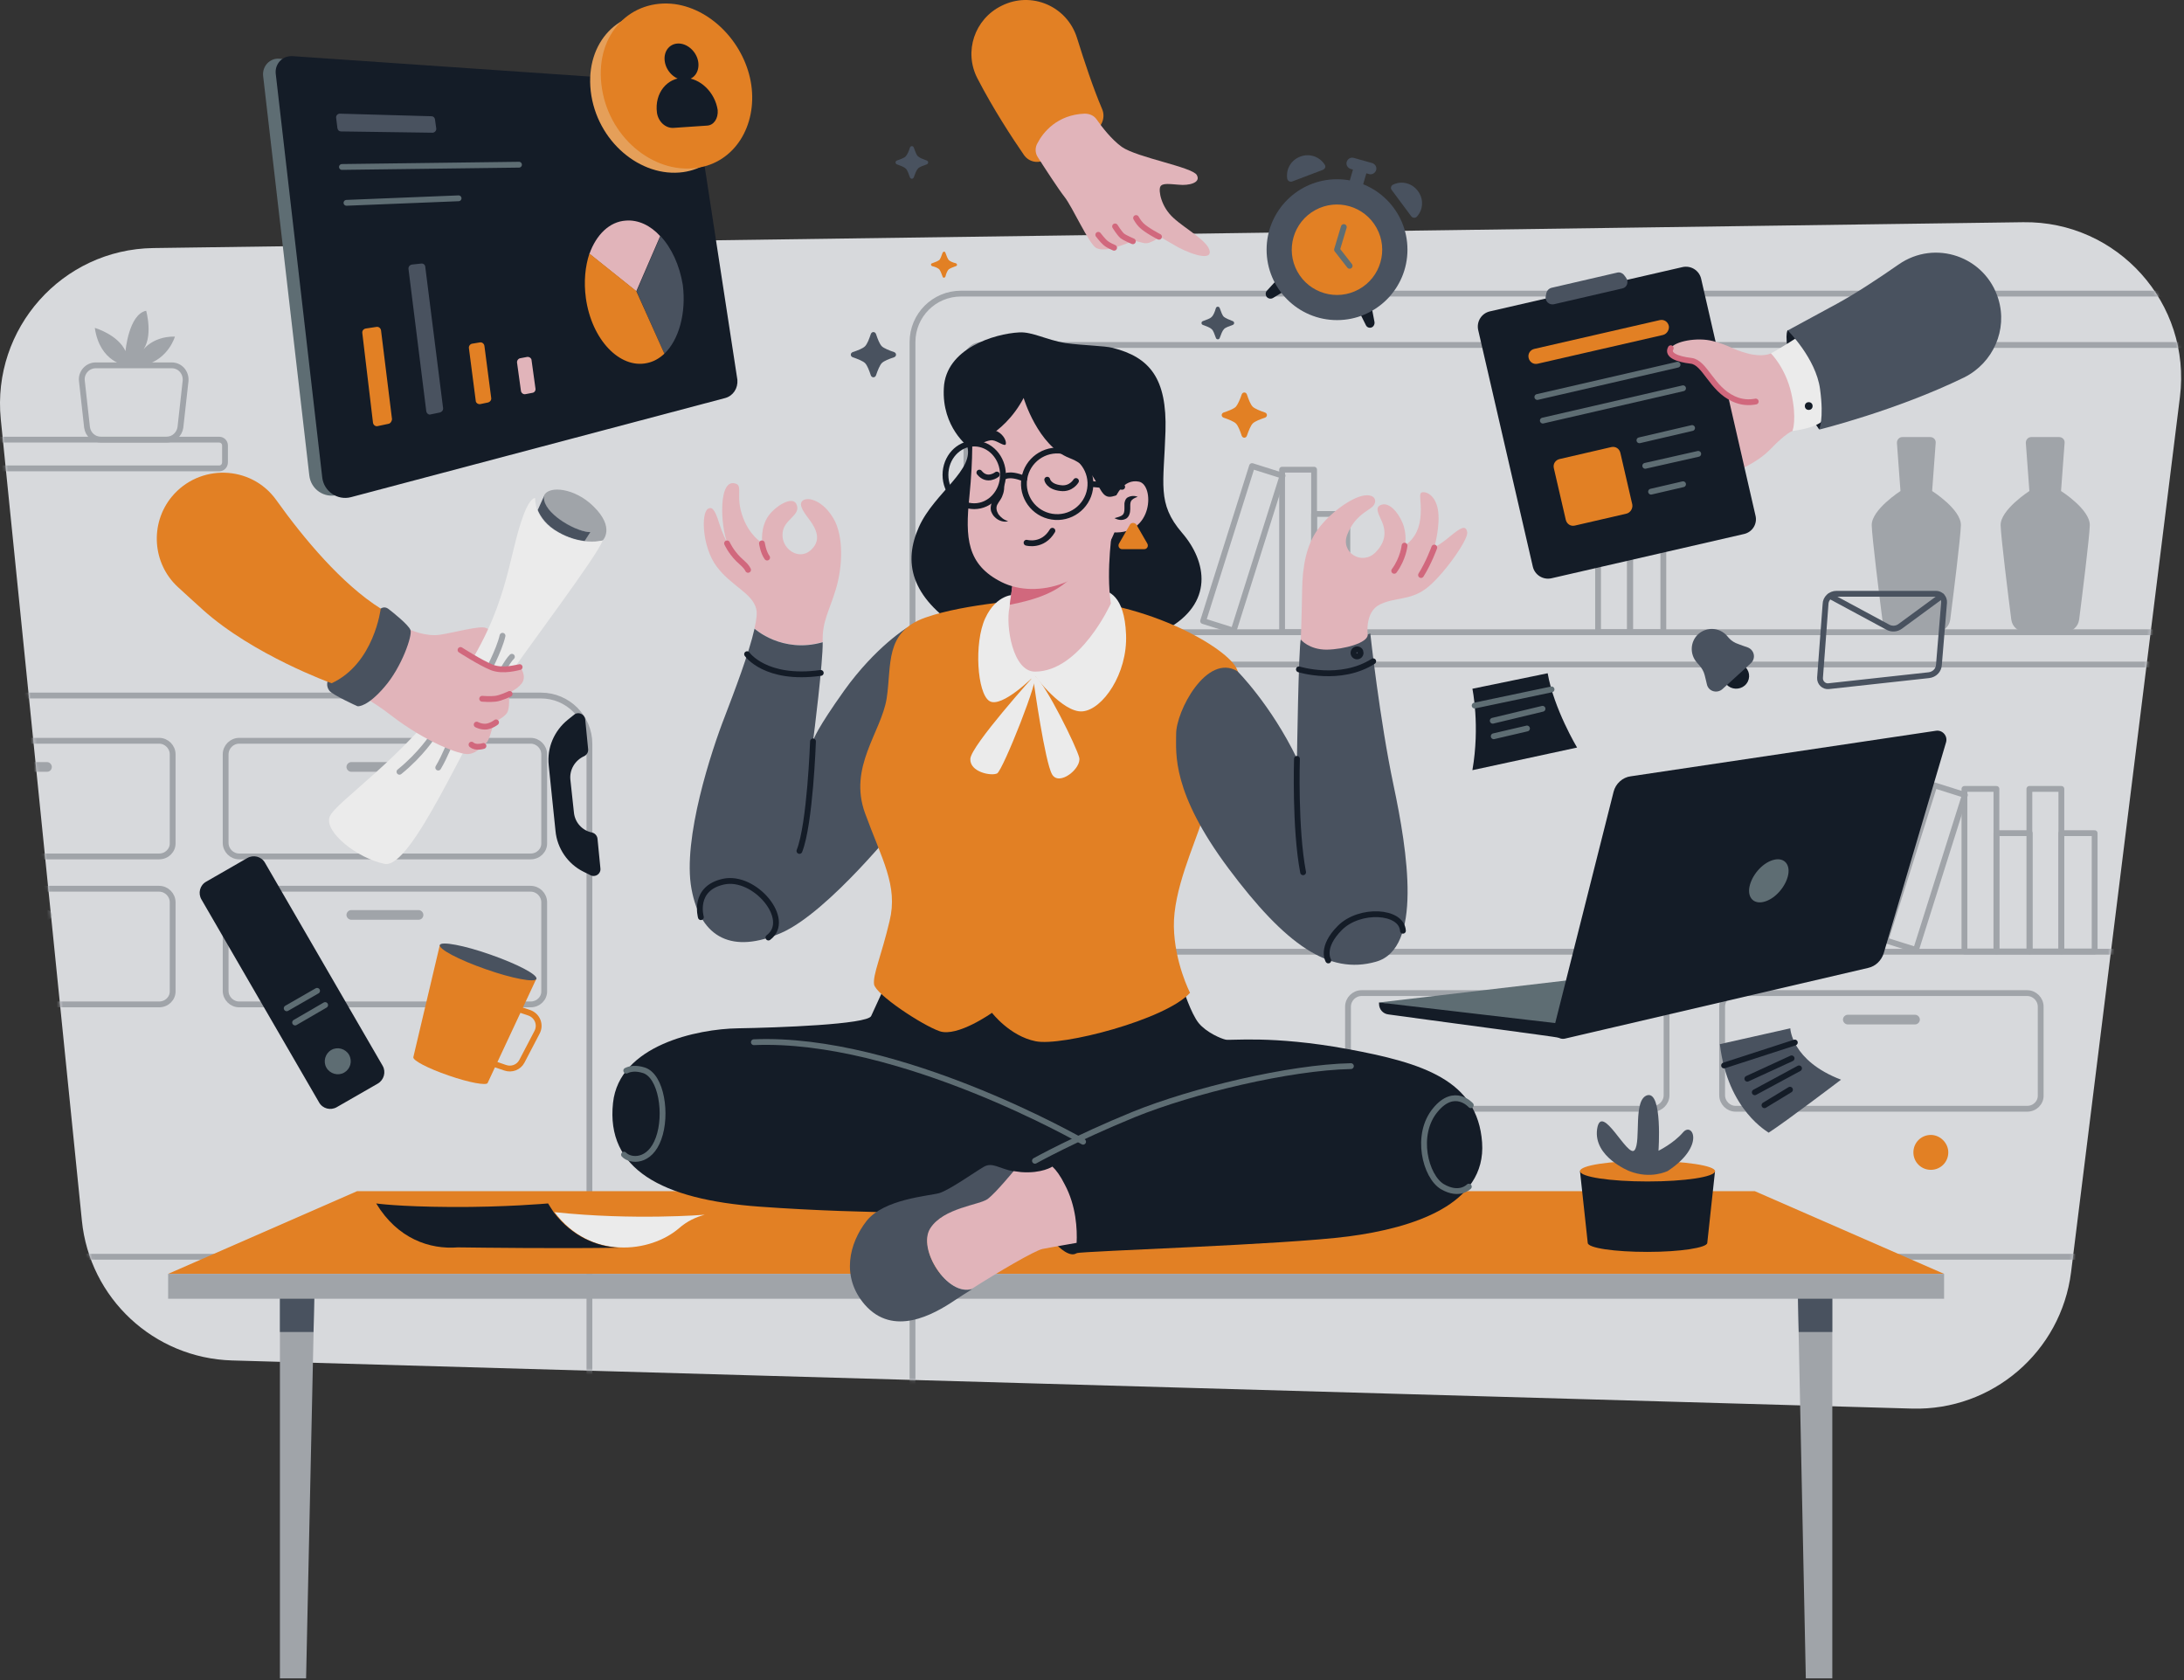 <svg width="676" height="520" viewBox="0 0 676 520" fill="none" xmlns="http://www.w3.org/2000/svg">
<rect x="0" y="0" width="676" height="520" fill="#333333" stroke="none"/>
<g opacity="0.9">
<path d="M591.842 435.976L71.843 421.076C47.642 420.376 27.742 401.876 25.343 377.776L0.242 129.776C-2.558 101.676 19.242 77.176 47.443 76.776L626.242 68.776C655.442 68.376 678.342 93.876 674.742 122.876L641.042 393.776C637.942 418.376 616.642 436.676 591.842 435.976Z" fill="#E9EBEE"/>
<mask id="mask0_301_5514" style="mask-type:alpha" maskUnits="userSpaceOnUse" x="0" y="68" width="676" height="368">
<path d="M591.842 435.976L71.843 421.076C47.642 420.376 27.742 401.876 25.343 377.776L0.242 129.776C-2.558 101.676 19.242 77.176 47.443 76.776L626.242 68.776C655.443 68.376 678.342 93.876 674.742 122.876L641.042 393.776C637.943 418.376 616.642 436.676 591.842 435.976Z" fill="#EAF9F3"/>
</mask>
<g mask="url(#mask0_301_5514)">
<path d="M167.442 480.976H-248.058C-256.358 480.976 -263.058 474.276 -263.058 465.976V230.276C-263.058 221.976 -256.358 215.276 -248.058 215.276H167.442C175.742 215.276 182.442 221.976 182.442 230.276V465.976C182.442 474.276 175.742 480.976 167.442 480.976Z" stroke="#ACB0B6" stroke-width="1.8" stroke-miterlimit="10" stroke-linecap="round" stroke-linejoin="round"/>
<path d="M716.542 465.176H297.442C289.142 465.176 282.442 458.476 282.442 450.176V105.876C282.442 97.576 289.142 90.876 297.442 90.876H716.542C724.842 90.876 731.542 97.576 731.542 105.876V450.176C731.542 458.476 724.842 465.176 716.542 465.176Z" stroke="#ACB0B6" stroke-width="1.8" stroke-miterlimit="10" stroke-linecap="round" stroke-linejoin="round"/>
<path d="M67.842 144.976H-22.058V136.076H67.842C68.842 136.076 69.642 136.876 69.642 137.876V143.076C69.642 144.176 68.842 144.976 67.842 144.976Z" stroke="#ACB0B6" stroke-width="1.8" stroke-miterlimit="10" stroke-linecap="round" stroke-linejoin="round"/>
<path d="M51.542 136.076H31.242C29.042 136.076 27.242 134.476 26.942 132.276L25.342 117.876C25.042 115.376 27.042 113.076 29.642 113.076H53.142C55.742 113.076 57.642 115.276 57.442 117.876L55.842 132.276C55.542 134.376 53.742 136.076 51.542 136.076Z" stroke="#ACB0B6" stroke-width="1.8" stroke-miterlimit="10" stroke-linecap="round" stroke-linejoin="round"/>
<path d="M38.942 113.076C38.942 113.076 30.942 112.276 29.342 101.476C29.342 101.476 36.542 103.576 38.842 108.676C38.842 108.676 39.842 97.276 45.242 96.176C45.242 96.176 47.642 104.676 43.842 108.876C43.842 108.876 46.742 104.076 54.142 104.176C54.142 104.176 52.242 110.976 44.942 112.976" fill="#ACB0B6"/>
<path d="M164.242 265.076H74.042C71.742 265.076 69.842 263.176 69.842 260.876V233.476C69.842 231.176 71.742 229.276 74.042 229.276H164.242C166.542 229.276 168.442 231.176 168.442 233.476V260.876C168.542 263.176 166.642 265.076 164.242 265.076Z" stroke="#ACB0B6" stroke-width="1.8" stroke-miterlimit="10" stroke-linecap="round" stroke-linejoin="round"/>
<path d="M129.542 238.876H108.742C107.942 238.876 107.242 238.176 107.242 237.376C107.242 236.576 107.942 235.876 108.742 235.876H129.542C130.342 235.876 131.042 236.576 131.042 237.376C131.042 238.176 130.342 238.876 129.542 238.876Z" fill="#ACB0B6"/>
<path d="M164.242 310.876H74.042C71.742 310.876 69.842 308.976 69.842 306.676V279.276C69.842 276.976 71.742 275.076 74.042 275.076H164.242C166.542 275.076 168.442 276.976 168.442 279.276V306.676C168.542 308.976 166.642 310.876 164.242 310.876Z" stroke="#ACB0B6" stroke-width="1.8" stroke-miterlimit="10" stroke-linecap="round" stroke-linejoin="round"/>
<path d="M129.542 284.676H108.742C107.942 284.676 107.242 283.976 107.242 283.176C107.242 282.376 107.942 281.676 108.742 281.676H129.542C130.342 281.676 131.042 282.376 131.042 283.176C131.042 284.076 130.342 284.676 129.542 284.676Z" fill="#ACB0B6"/>
<path d="M627.443 343.176H537.242C534.942 343.176 533.042 341.276 533.042 338.976V311.576C533.042 309.276 534.942 307.376 537.242 307.376H627.443C629.743 307.376 631.642 309.276 631.642 311.576V338.976C631.742 341.276 629.843 343.176 627.443 343.176Z" stroke="#ACB0B6" stroke-width="1.8" stroke-miterlimit="10" stroke-linecap="round" stroke-linejoin="round"/>
<path d="M592.742 317.076H571.942C571.142 317.076 570.442 316.376 570.442 315.576C570.442 314.776 571.142 314.076 571.942 314.076H592.742C593.542 314.076 594.242 314.776 594.242 315.576C594.242 316.376 593.542 317.076 592.742 317.076Z" fill="#ACB0B6"/>
<path d="M511.642 343.176H421.442C419.142 343.176 417.242 341.276 417.242 338.976V311.576C417.242 309.276 419.142 307.376 421.442 307.376H511.642C513.942 307.376 515.842 309.276 515.842 311.576V338.976C515.842 341.276 513.942 343.176 511.642 343.176Z" stroke="#ACB0B6" stroke-width="1.8" stroke-miterlimit="10" stroke-linecap="round" stroke-linejoin="round"/>
<path d="M476.942 317.076H456.142C455.342 317.076 454.642 316.376 454.642 315.576C454.642 314.776 455.342 314.076 456.142 314.076H476.942C477.742 314.076 478.442 314.776 478.442 315.576C478.442 316.376 477.742 317.076 476.942 317.076Z" fill="#ACB0B6"/>
<path d="M49.242 265.076H-40.958C-43.258 265.076 -45.158 263.176 -45.158 260.876V233.476C-45.158 231.176 -43.258 229.276 -40.958 229.276H49.242C51.542 229.276 53.442 231.176 53.442 233.476V260.876C53.542 263.176 51.642 265.076 49.242 265.076Z" stroke="#ACB0B6" stroke-width="1.8" stroke-miterlimit="10" stroke-linecap="round" stroke-linejoin="round"/>
<path d="M14.542 238.876H-6.258C-7.058 238.876 -7.758 238.176 -7.758 237.376C-7.758 236.576 -7.058 235.876 -6.258 235.876H14.542C15.342 235.876 16.042 236.576 16.042 237.376C16.042 238.176 15.442 238.876 14.542 238.876Z" fill="#ACB0B6"/>
<path d="M49.242 310.876H-40.958C-43.258 310.876 -45.158 308.976 -45.158 306.676V279.276C-45.158 276.976 -43.258 275.076 -40.958 275.076H49.242C51.542 275.076 53.442 276.976 53.442 279.276V306.676C53.542 308.976 51.642 310.876 49.242 310.876Z" stroke="#ACB0B6" stroke-width="1.8" stroke-miterlimit="10" stroke-linecap="round" stroke-linejoin="round"/>
<path d="M14.542 284.676H-6.258C-7.058 284.676 -7.758 283.976 -7.758 283.176C-7.758 282.376 -7.058 281.676 -6.258 281.676H14.542C15.342 281.676 16.042 282.376 16.042 283.176C16.042 284.076 15.442 284.676 14.542 284.676Z" fill="#ACB0B6"/>
<path d="M758.742 195.676H303.742C301.242 195.676 299.142 193.576 299.142 191.076V111.376C299.142 108.876 301.242 106.776 303.742 106.776H758.742C761.242 106.776 763.342 108.876 763.342 111.376V191.076C763.342 193.576 761.342 195.676 758.742 195.676Z" stroke="#ACB0B6" stroke-width="1.8" stroke-miterlimit="10" stroke-linecap="round" stroke-linejoin="round"/>
<path d="M758.742 294.576H303.742C301.242 294.576 299.142 292.476 299.142 289.976V210.276C299.142 207.776 301.242 205.676 303.742 205.676H758.742C761.242 205.676 763.342 207.776 763.342 210.276V289.976C763.342 292.576 761.342 294.576 758.742 294.576Z" stroke="#ACB0B6" stroke-width="1.8" stroke-miterlimit="10" stroke-linecap="round" stroke-linejoin="round"/>
<path d="M339.742 145.376H329.842V195.676H339.742V145.376Z" stroke="#ACB0B6" stroke-width="1.8" stroke-miterlimit="10" stroke-linecap="round" stroke-linejoin="round"/>
<path d="M349.942 159.076H339.642V195.676H349.942V159.076Z" stroke="#ACB0B6" stroke-width="1.8" stroke-miterlimit="10" stroke-linecap="round" stroke-linejoin="round"/>
<path d="M638.042 244.176H628.142V294.476H638.042V244.176Z" stroke="#ACB0B6" stroke-width="1.8" stroke-miterlimit="10" stroke-linecap="round" stroke-linejoin="round"/>
<path d="M648.342 257.876H638.042V294.476H648.342V257.876Z" stroke="#ACB0B6" stroke-width="1.8" stroke-miterlimit="10" stroke-linecap="round" stroke-linejoin="round"/>
<path d="M617.943 244.176H608.042V294.476H617.943V244.176Z" stroke="#ACB0B6" stroke-width="1.8" stroke-miterlimit="10" stroke-linecap="round" stroke-linejoin="round"/>
<path d="M608.183 246.048L598.742 243.067L583.597 291.033L593.038 294.014L608.183 246.048Z" stroke="#ACB0B6" stroke-width="1.8" stroke-miterlimit="10" stroke-linecap="round" stroke-linejoin="round"/>
<path d="M628.242 257.876H617.942V294.476H628.242V257.876Z" stroke="#ACB0B6" stroke-width="1.8" stroke-miterlimit="10" stroke-linecap="round" stroke-linejoin="round"/>
<path d="M504.542 145.376H494.642V195.676H504.542V145.376Z" stroke="#ACB0B6" stroke-width="1.8" stroke-miterlimit="10" stroke-linecap="round" stroke-linejoin="round"/>
<path d="M514.842 159.076H504.542V195.676H514.842V159.076Z" stroke="#ACB0B6" stroke-width="1.8" stroke-miterlimit="10" stroke-linecap="round" stroke-linejoin="round"/>
<path d="M406.742 145.376H396.842V195.676H406.742V145.376Z" stroke="#ACB0B6" stroke-width="1.8" stroke-miterlimit="10" stroke-linecap="round" stroke-linejoin="round"/>
<path d="M396.979 147.232L387.538 144.251L372.393 192.217L381.833 195.198L396.979 147.232Z" stroke="#ACB0B6" stroke-width="1.8" stroke-miterlimit="10" stroke-linecap="round" stroke-linejoin="round"/>
<path d="M417.042 159.076H406.742V195.676H417.042V159.076Z" stroke="#ACB0B6" stroke-width="1.8" stroke-miterlimit="10" stroke-linecap="round" stroke-linejoin="round"/>
<path d="M637.942 151.976L639.042 137.076C639.142 136.076 638.342 135.276 637.342 135.276H633.042H628.742C627.742 135.276 627.042 136.076 627.042 137.076L628.142 151.976C628.142 151.976 619.142 157.776 619.242 162.576C619.342 166.276 621.542 183.976 622.542 191.776C622.842 193.976 624.642 195.576 626.842 195.576H633.042H639.242C641.442 195.576 643.242 193.976 643.542 191.776C644.542 183.976 646.742 166.276 646.842 162.576C646.942 157.676 637.942 151.976 637.942 151.976Z" fill="#ACB0B6"/>
<path d="M598.042 151.976L599.142 137.076C599.242 136.076 598.442 135.276 597.442 135.276H593.142H588.842C587.842 135.276 587.142 136.076 587.142 137.076L588.242 151.976C588.242 151.976 579.242 157.776 579.342 162.576C579.442 166.276 581.642 183.976 582.642 191.776C582.942 193.976 584.742 195.576 586.942 195.576H593.142H599.342C601.542 195.576 603.342 193.976 603.642 191.776C604.642 183.976 606.842 166.276 606.942 162.576C607.042 157.676 598.042 151.976 598.042 151.976Z" fill="#ACB0B6"/>
<path d="M-1.258 388.976H954.542" stroke="#ACB0B6" stroke-width="1.8" stroke-miterlimit="10" stroke-linecap="round" stroke-linejoin="round"/>
</g>
<path d="M86.643 399.176V519.476H94.743L97.343 399.176H86.643Z" fill="#ACB0B6"/>
<path d="M97.343 399.176H86.643V412.276H97.043L97.343 399.176Z" fill="#4B5564"/>
<path d="M567.143 399.176V519.476H558.943L556.443 399.176H567.143Z" fill="#ACB0B6"/>
<path d="M556.443 399.176H567.143V412.276H556.743L556.443 399.176Z" fill="#4B5564"/>
<path d="M601.742 394.276H52.042L110.542 368.676H543.142L601.742 394.276Z" fill="#F58822"/>
<path d="M601.742 394.276H52.042V401.976H601.742V394.276Z" fill="#ACB0B6"/>
<path d="M116.942 335.376L104.242 342.676C102.342 343.776 99.842 343.176 98.742 341.176L62.342 278.376C61.242 276.476 61.842 273.976 63.842 272.876L76.542 265.576C78.442 264.476 80.942 265.076 82.042 267.076L118.442 329.876C119.542 331.776 118.842 334.276 116.942 335.376Z" fill="#111926"/>
<path d="M108.042 326.476C106.942 324.576 104.442 323.876 102.542 324.976C100.642 326.076 99.942 328.576 101.042 330.476C102.142 332.376 104.642 333.076 106.542 331.976C108.442 330.876 109.142 328.476 108.042 326.476Z" fill="#63737A"/>
<path d="M91.342 316.476L100.642 311.076" stroke="#63737A" stroke-width="1.8" stroke-miterlimit="10" stroke-linecap="round" stroke-linejoin="round"/>
<path d="M88.742 312.076L98.142 306.676" stroke="#63737A" stroke-width="1.8" stroke-miterlimit="10" stroke-linecap="round" stroke-linejoin="round"/>
<path d="M136.142 292.476L127.942 327.176C127.642 328.176 132.442 330.676 138.842 332.876C145.142 335.076 150.642 336.076 150.942 335.176L166.042 302.876L136.142 292.476Z" fill="#F58822"/>
<path d="M158.242 311.576L163.842 313.476C166.342 314.376 167.442 317.176 166.242 319.476L161.542 328.476C160.542 330.376 158.342 331.176 156.342 330.476L150.242 328.376" stroke="#F58822" stroke-width="1.8" stroke-miterlimit="10" stroke-linecap="round" stroke-linejoin="round"/>
<path d="M166.042 302.976C165.642 304.176 158.542 302.876 150.342 299.976C142.042 297.076 135.742 293.776 136.142 292.476C136.542 291.276 143.642 292.576 151.842 295.476C160.142 298.376 166.442 301.676 166.042 302.976Z" fill="#4B5564"/>
<path d="M219.242 122.776L104.542 153.176C100.342 154.276 96.242 151.476 95.742 147.176L81.442 23.476C81.142 20.476 83.542 17.876 86.542 18.176L203.142 26.276C206.442 26.476 209.142 28.976 209.642 32.276L222.642 117.476C223.142 119.776 221.542 122.176 219.242 122.776Z" fill="#63737A"/>
<path d="M224.542 123.176L108.642 153.876C104.442 154.976 100.242 152.076 99.742 147.776L85.342 22.776C85.042 19.776 87.442 17.176 90.542 17.376L208.442 25.476C211.742 25.676 214.542 28.176 215.042 31.476L228.242 117.576C228.442 120.176 226.942 122.476 224.542 123.176Z" fill="#111926"/>
<path d="M133.842 41.076L105.542 40.676C104.942 40.676 104.542 40.276 104.442 39.676L104.042 36.476C103.942 35.776 104.542 35.176 105.142 35.176L133.542 35.976C134.142 35.976 134.542 36.376 134.642 36.976L135.042 39.876C135.042 40.476 134.542 41.076 133.842 41.076Z" fill="#4B5564"/>
<path d="M105.843 51.676L160.643 50.976" stroke="#63737A" stroke-width="1.8" stroke-miterlimit="10" stroke-linecap="round" stroke-linejoin="round"/>
<path d="M107.243 62.776L141.943 61.376" stroke="#63737A" stroke-width="1.8" stroke-miterlimit="10" stroke-linecap="round" stroke-linejoin="round"/>
<path d="M120.242 131.176L116.942 131.876C116.242 132.076 115.542 131.576 115.442 130.776L112.142 103.076C112.042 102.376 112.542 101.776 113.242 101.676L116.542 101.176C117.242 101.076 117.842 101.576 117.942 102.276L121.342 129.776C121.242 130.476 120.842 131.076 120.242 131.176Z" fill="#F58822"/>
<path d="M131.942 127.276L126.442 83.276C126.342 82.576 126.842 81.976 127.542 81.876L130.342 81.576C131.042 81.476 131.642 81.976 131.642 82.676L137.142 126.276C137.242 126.876 136.842 127.476 136.142 127.676L133.242 128.276C132.742 128.476 132.042 127.976 131.942 127.276Z" fill="#4B5564"/>
<path d="M147.242 123.976L145.142 107.776C145.042 107.076 145.542 106.476 146.142 106.376L148.542 105.976C149.242 105.876 149.842 106.376 149.942 107.076L152.042 123.176C152.142 123.776 151.742 124.376 151.042 124.576L148.642 125.076C147.942 125.176 147.242 124.676 147.242 123.976Z" fill="#F58822"/>
<path d="M164.842 121.576L162.742 121.976C162.042 122.176 161.342 121.676 161.242 120.976L160.042 112.276C159.942 111.576 160.442 110.976 161.042 110.876L163.142 110.476C163.842 110.376 164.542 110.876 164.542 111.576L165.742 120.276C165.842 120.876 165.442 121.476 164.842 121.576Z" fill="#F4C2C9"/>
<path d="M205.642 109.476L197.042 90.176L204.442 73.076C207.842 76.676 210.342 82.076 211.342 88.176C212.442 96.876 210.142 105.176 205.642 109.476Z" fill="#4B5564"/>
<path d="M204.342 73.076L196.942 90.176L182.442 78.576C184.542 72.676 188.642 68.576 193.742 68.276C197.542 67.976 201.342 69.776 204.342 73.076Z" fill="#F4C2C9"/>
<path d="M205.642 109.476C204.042 110.976 202.242 111.976 200.242 112.376C191.842 114.176 183.142 105.176 181.342 92.276C180.642 87.176 181.142 82.376 182.442 78.476L196.942 90.076L205.642 109.476Z" fill="#F58822"/>
<path d="M302.542 24.276C307.342 33.576 313.342 42.776 316.942 47.976C318.542 50.276 321.642 50.776 323.842 49.176C328.342 45.976 334.342 42.776 338.542 40.676C341.042 39.376 342.242 36.376 341.142 33.776C338.442 27.476 335.642 19.076 333.342 11.676C330.242 1.876 319.242 -2.824 310.042 1.776C301.642 5.876 298.242 15.976 302.542 24.276Z" fill="#F58822"/>
<path d="M335.742 35.176C337.242 35.176 338.642 35.776 339.442 36.976C341.042 39.276 344.042 43.176 347.242 45.476C351.942 48.776 369.042 51.676 370.442 54.176C371.842 56.676 367.742 57.476 364.942 57.176C362.042 56.976 359.742 56.576 359.142 57.776C358.542 58.976 359.342 63.976 363.242 67.476C367.042 70.976 374.142 74.676 374.442 77.876C374.742 81.076 366.842 77.976 363.342 75.776C359.742 73.676 358.842 73.176 358.842 73.176C358.842 73.176 358.342 74.176 355.542 75.176C353.942 75.676 352.242 74.376 350.742 74.676C349.242 74.976 342.542 78.376 339.342 76.776C337.042 75.576 331.942 63.976 329.442 60.876C327.642 58.576 323.342 51.976 321.242 48.676C320.342 47.376 320.342 45.576 321.142 44.276C322.842 40.976 327.242 35.476 335.742 35.176Z" fill="#F4C2C9"/>
<path d="M358.742 73.276C358.742 73.276 354.842 71.276 353.242 69.676C352.342 68.776 351.642 67.476 351.642 67.476" stroke="#E26E85" stroke-width="1.8" stroke-miterlimit="10" stroke-linecap="round" stroke-linejoin="round"/>
<path d="M350.642 74.676C350.642 74.676 348.242 73.676 347.342 72.976C346.442 72.176 345.142 70.076 345.142 70.076" stroke="#E26E85" stroke-width="1.8" stroke-miterlimit="10" stroke-linecap="round" stroke-linejoin="round"/>
<path d="M344.842 76.676C344.842 76.676 343.042 75.976 342.042 75.076C341.342 74.476 339.942 72.676 339.942 72.676" stroke="#E26E85" stroke-width="1.8" stroke-miterlimit="10" stroke-linecap="round" stroke-linejoin="round"/>
<path d="M269.542 103.376C269.842 102.576 270.842 102.576 271.142 103.376C271.642 104.876 272.242 106.476 272.942 107.176C273.542 107.776 275.242 108.476 276.742 108.976C277.542 109.276 277.542 110.276 276.742 110.576C275.242 111.076 273.642 111.676 272.942 112.376C272.342 112.976 271.642 114.676 271.142 116.176C270.842 116.976 269.842 116.976 269.542 116.176C269.042 114.676 268.442 113.076 267.742 112.376C267.142 111.776 265.442 111.076 263.942 110.576C263.142 110.276 263.142 109.276 263.942 108.976C265.442 108.476 267.042 107.876 267.742 107.176C268.442 106.476 269.042 104.876 269.542 103.376Z" fill="#4B5564"/>
<path d="M281.642 45.676C281.842 45.076 282.642 45.076 282.842 45.676C283.242 46.776 283.642 47.976 284.142 48.376C284.642 48.876 285.742 49.276 286.842 49.676C287.442 49.876 287.442 50.676 286.842 50.876C285.742 51.276 284.542 51.676 284.142 52.176C283.642 52.676 283.242 53.776 282.842 54.876C282.642 55.476 281.842 55.476 281.642 54.876C281.242 53.776 280.842 52.576 280.342 52.176C279.842 51.676 278.742 51.276 277.642 50.876C277.042 50.676 277.042 49.876 277.642 49.676C278.742 49.276 279.942 48.876 280.342 48.376C280.842 47.876 281.342 46.676 281.642 45.676Z" fill="#4B5564"/>
<path d="M376.342 95.376C376.542 94.776 377.342 94.776 377.542 95.376C377.942 96.476 378.342 97.676 378.842 98.076C379.342 98.476 380.442 98.976 381.542 99.376C382.142 99.576 382.142 100.376 381.542 100.576C380.442 100.976 379.242 101.376 378.842 101.876C378.342 102.376 377.942 103.476 377.542 104.576C377.342 105.176 376.542 105.176 376.342 104.576C375.942 103.476 375.542 102.276 375.042 101.876C374.542 101.376 373.442 100.976 372.342 100.576C371.742 100.376 371.742 99.576 372.342 99.376C373.442 98.976 374.642 98.576 375.042 98.076C375.542 97.676 376.042 96.476 376.342 95.376Z" fill="#4B5564"/>
<path d="M291.742 78.276C291.942 77.776 292.542 77.776 292.642 78.276C292.942 79.176 293.342 80.076 293.642 80.476C294.042 80.876 294.942 81.276 295.842 81.476C296.342 81.676 296.342 82.276 295.842 82.376C294.942 82.676 294.042 83.076 293.642 83.376C293.242 83.776 292.842 84.676 292.642 85.576C292.442 86.076 291.842 86.076 291.742 85.576C291.442 84.676 291.042 83.776 290.742 83.376C290.342 82.976 289.442 82.576 288.542 82.376C288.042 82.176 288.042 81.576 288.542 81.476C289.442 81.176 290.342 80.776 290.742 80.476C291.042 80.176 291.442 79.176 291.742 78.276Z" fill="#F58822"/>
<path d="M384.342 122.076C384.642 121.276 385.642 121.276 385.942 122.076C386.442 123.576 387.042 125.176 387.742 125.876C388.342 126.476 390.042 127.176 391.542 127.676C392.342 127.976 392.342 128.976 391.542 129.276C390.042 129.776 388.442 130.376 387.742 131.076C387.142 131.676 386.442 133.376 385.942 134.876C385.642 135.676 384.642 135.676 384.342 134.876C383.842 133.376 383.242 131.776 382.542 131.076C381.942 130.476 380.242 129.776 378.742 129.276C377.942 128.976 377.942 127.976 378.742 127.676C380.242 127.176 381.842 126.576 382.542 125.876C383.142 125.176 383.842 123.576 384.342 122.076Z" fill="#F58822"/>
<path d="M553.342 102.176C553.342 102.176 551.942 103.576 554.542 114.176C557.142 124.776 563.042 132.876 563.042 132.876C563.042 132.876 570.642 126.476 568.342 115.476C566.142 104.476 553.342 102.176 553.342 102.176Z" fill="#111926"/>
<path d="M554.842 133.376C554.842 133.376 552.842 133.976 548.142 138.876C543.442 143.776 536.542 146.276 528.342 149.976C520.142 153.676 516.143 136.476 518.243 127.776C520.243 119.076 529.243 113.076 529.243 113.076L546.743 115.476C546.743 115.476 552.542 108.576 554.842 113.076C557.042 117.576 556.842 127.676 554.842 133.376Z" fill="#F4C2C9"/>
<path d="M539.842 165.276L480.242 178.976C477.642 179.576 475.042 177.976 474.442 175.376L457.542 102.176C456.942 99.576 458.542 96.976 461.142 96.376L520.742 82.676C523.342 82.076 525.942 83.676 526.542 86.276L543.342 159.476C544.042 162.076 542.442 164.676 539.842 165.276Z" fill="#111926"/>
<path d="M514.743 103.676L475.943 112.576C474.643 112.876 473.443 112.076 473.143 110.776C472.843 109.476 473.643 108.276 474.943 107.976L513.743 99.076C515.043 98.776 516.243 99.576 516.543 100.876C516.743 102.076 515.943 103.376 514.743 103.676Z" fill="#F58822"/>
<path d="M475.843 122.876L519.243 112.876" stroke="#63737A" stroke-width="1.8" stroke-miterlimit="10" stroke-linecap="round" stroke-linejoin="round"/>
<path d="M477.542 130.176L520.943 120.176" stroke="#63737A" stroke-width="1.8" stroke-miterlimit="10" stroke-linecap="round" stroke-linejoin="round"/>
<path d="M503.443 158.976L487.443 162.676C486.143 162.976 484.943 162.176 484.643 160.876L480.943 144.876C480.643 143.576 481.443 142.376 482.743 142.076L498.743 138.376C500.043 138.076 501.243 138.876 501.543 140.176L505.243 156.176C505.443 157.376 504.643 158.676 503.443 158.976Z" fill="#F58822"/>
<path d="M507.443 136.276L523.743 132.476" stroke="#63737A" stroke-width="1.8" stroke-miterlimit="10" stroke-linecap="round" stroke-linejoin="round"/>
<path d="M509.243 144.176L525.643 140.476" stroke="#63737A" stroke-width="1.8" stroke-miterlimit="10" stroke-linecap="round" stroke-linejoin="round"/>
<path d="M511.042 152.176L520.943 149.876" stroke="#63737A" stroke-width="1.8" stroke-miterlimit="10" stroke-linecap="round" stroke-linejoin="round"/>
<path d="M502.143 89.276L480.943 94.176C479.443 94.476 478.143 93.176 478.443 91.676L478.643 90.676C478.843 89.876 479.443 89.276 480.243 89.076L500.543 84.376C501.343 84.176 502.143 84.476 502.643 85.076L503.243 85.876C504.243 87.176 503.643 88.976 502.143 89.276Z" fill="#4B5564"/>
<path d="M548.142 109.376C548.142 109.376 545.642 110.676 540.842 109.376C536.042 108.076 535.243 106.876 530.243 105.576C525.243 104.276 518.342 105.676 517.142 107.776C515.942 109.876 519.143 111.176 523.443 111.676C527.743 112.176 529.742 120.376 536.642 123.476C548.142 128.576 558.342 112.976 548.142 109.376Z" fill="#F4C2C9"/>
<path d="M517.142 107.776C515.942 109.876 519.143 111.176 523.443 111.676C527.743 112.176 529.742 120.376 536.642 123.476C539.042 124.576 541.343 124.676 543.443 124.276" stroke="#E26E85" stroke-width="1.8" stroke-miterlimit="10" stroke-linecap="round" stroke-linejoin="round"/>
<path d="M555.743 104.776C555.743 104.776 550.443 108.176 548.143 109.376C548.143 109.376 552.643 113.776 554.443 121.676C556.243 129.576 554.843 133.376 554.843 133.376C554.843 133.376 560.743 132.776 563.643 130.676C563.643 130.676 566.443 126.076 564.143 117.076C561.843 108.076 555.743 104.776 555.743 104.776Z" fill="white"/>
<path d="M618.543 92.576C614.543 79.376 598.943 73.976 587.643 81.876C581.043 86.476 574.143 90.976 568.643 93.976C553.343 102.276 553.343 102.276 553.343 102.276C553.343 102.276 562.043 110.876 563.343 120.376C564.643 129.876 563.043 132.976 563.043 132.976C563.043 132.976 586.943 127.076 608.043 116.776C616.943 112.276 621.443 102.076 618.543 92.576Z" fill="#4B5564"/>
<path d="M561.043 125.676C561.043 124.976 560.543 124.476 559.843 124.476C559.143 124.476 558.643 124.976 558.643 125.676C558.643 126.376 559.143 126.876 559.843 126.876C560.543 126.876 561.043 126.376 561.043 125.676Z" fill="#111926"/>
<path d="M426.842 310.276L497.542 301.976L496.342 314.776L482.442 316.776L481.042 319.376L426.842 310.276Z" fill="#63737A"/>
<path d="M481.042 317.976L499.442 245.076C500.042 242.576 502.242 240.576 504.742 240.276L599.242 226.176C601.242 225.876 602.942 227.776 602.342 229.776L583.042 295.076C582.342 297.276 580.542 299.076 578.242 299.576L484.342 321.476C482.342 321.876 480.542 320.076 481.042 317.976Z" fill="#111926"/>
<path d="M553.342 271.376C552.342 274.976 549.042 278.476 545.742 279.176C542.542 279.876 540.642 277.476 541.642 273.876C542.642 270.276 545.942 266.776 549.242 266.076C552.442 265.376 554.342 267.776 553.342 271.376Z" fill="#63737A"/>
<path d="M482.442 321.176C482.142 320.976 441.142 315.576 429.742 313.976C428.042 313.776 426.842 312.376 426.842 310.676V310.276L482.442 316.776V321.176Z" fill="#111926"/>
<path d="M568.442 183.776H599.242C600.642 183.776 601.842 184.976 601.742 186.476L600.142 205.776C600.042 207.476 598.742 208.776 597.042 208.976L566.042 212.376C564.542 212.576 563.242 211.276 563.342 209.776L565.042 187.076C565.042 185.176 566.642 183.776 568.442 183.776Z" stroke="#4B5564" stroke-width="1.8" stroke-miterlimit="10" stroke-linecap="round" stroke-linejoin="round"/>
<path d="M566.442 184.476L584.442 194.176C585.642 194.776 587.042 194.676 588.142 193.876L600.942 184.476" stroke="#4B5564" stroke-width="1.8" stroke-miterlimit="10" stroke-linecap="round" stroke-linejoin="round"/>
<path d="M395.342 86.476L392.142 89.976C391.642 90.476 391.642 91.376 392.142 91.976C392.642 92.476 393.342 92.576 393.942 92.276L397.742 89.976L395.342 86.476Z" fill="#111926"/>
<path d="M424.542 94.976L425.442 99.676C425.542 100.376 425.142 101.176 424.442 101.376C423.742 101.576 423.042 101.276 422.742 100.576L420.742 96.576L424.542 94.976Z" fill="#111926"/>
<path d="M413.842 99.076C425.882 99.076 435.642 89.316 435.642 77.276C435.642 65.236 425.882 55.476 413.842 55.476C401.803 55.476 392.042 65.236 392.042 77.276C392.042 89.316 401.803 99.076 413.842 99.076Z" fill="#4B5564"/>
<path d="M420.571 89.566C427.347 85.842 429.82 77.33 426.096 70.554C422.371 63.779 413.859 61.305 407.084 65.03C400.308 68.754 397.835 77.266 401.559 84.042C405.284 90.817 413.796 93.291 420.571 89.566Z" fill="#F58822"/>
<path d="M417.742 82.276L413.842 77.276L415.942 70.276" stroke="#63737A" stroke-width="1.8" stroke-miterlimit="10" stroke-linecap="round" stroke-linejoin="round"/>
<path d="M399.942 56.176C399.342 56.376 398.642 56.076 398.442 55.376C397.942 52.476 399.542 49.576 402.442 48.476C405.342 47.376 408.442 48.476 410.042 50.976C410.442 51.576 410.142 52.276 409.442 52.576L399.942 56.176Z" fill="#4B5564"/>
<path d="M436.842 66.976C437.242 67.476 438.042 67.576 438.542 67.076C440.542 64.876 440.742 61.576 438.842 59.076C436.942 56.576 433.742 55.876 431.142 57.176C430.542 57.476 430.342 58.276 430.742 58.776L436.842 66.976Z" fill="#4B5564"/>
<path d="M423.742 53.876L418.042 52.276C417.142 51.976 416.542 51.076 416.842 50.076C417.142 49.176 418.042 48.576 419.042 48.876L424.742 50.476C425.642 50.776 426.242 51.676 425.942 52.676C425.642 53.576 424.642 54.176 423.742 53.876Z" fill="#4B5564"/>
<path d="M419.087 51.411L417.524 56.789L421.654 57.989L423.216 52.611L419.087 51.411Z" fill="#4B5564"/>
<path d="M181.142 222.676L182.042 231.876C182.142 232.776 181.642 233.676 180.742 234.076C177.942 235.376 176.242 238.276 176.542 241.276L177.642 251.476C177.942 254.576 180.242 257.076 183.242 257.676C184.142 257.876 184.842 258.676 184.942 259.576L185.842 268.776C186.042 270.476 184.242 271.676 182.742 270.876L180.542 269.776C175.742 267.376 172.442 262.576 171.942 257.176L169.842 236.876C169.242 231.476 171.542 226.176 175.742 222.776L177.742 221.176C178.942 220.176 180.942 220.976 181.142 222.676Z" fill="#111926"/>
<path d="M227.842 28.376C229.642 40.576 222.842 51.676 211.442 53.276C198.342 55.076 184.642 43.776 182.842 28.176C181.142 12.876 191.842 2.376 204.942 4.176C216.442 5.776 226.142 16.376 227.842 28.376Z" fill="#F8AB5D"/>
<path d="M232.543 26.276C234.343 38.876 227.443 50.376 215.643 51.976C202.043 53.876 187.943 42.176 186.143 26.076C184.343 10.276 195.443 -0.524 208.943 1.276C220.743 2.976 230.743 13.976 232.543 26.276Z" fill="#F58822"/>
<path d="M216.142 19.276C216.542 22.376 214.642 24.776 211.842 24.776C208.942 24.776 206.142 22.076 205.742 18.876C205.342 15.676 207.442 13.276 210.342 13.476C213.142 13.676 215.742 16.276 216.142 19.276Z" fill="#111926"/>
<path d="M218.842 38.876L208.542 39.576C206.042 39.776 203.742 37.676 203.342 34.876C202.542 28.776 206.542 23.976 211.842 24.076C216.842 24.176 221.342 28.676 222.142 34.076C222.342 36.676 220.942 38.776 218.842 38.876Z" fill="#111926"/>
<path d="M540.342 206.576C538.842 204.976 536.342 204.876 534.742 206.276C533.142 207.776 533.042 210.276 534.442 211.876C535.842 213.476 538.442 213.576 540.042 212.176C541.742 210.676 541.842 208.176 540.342 206.576Z" fill="#111926"/>
<path d="M535.142 197.476L534.442 196.676C532.142 194.176 528.242 193.976 525.642 196.276C523.142 198.576 522.942 202.476 525.242 205.076L525.942 205.876C526.742 206.776 527.342 207.776 527.642 208.976C527.842 209.876 528.142 210.876 528.342 211.876C528.842 213.976 531.442 214.776 533.142 213.276L537.542 209.276L541.942 205.276C543.542 203.776 543.042 201.176 540.942 200.376C539.942 200.076 539.042 199.676 538.142 199.376C536.942 198.976 535.942 198.376 535.142 197.476Z" fill="#4B5564"/>
<path d="M455.742 213.176C455.742 213.176 458.142 224.576 455.742 238.376L488.142 231.376C488.142 231.376 480.942 219.376 479.042 208.376L455.742 213.176Z" fill="#111926"/>
<path d="M456.442 218.376L480.242 213.376" stroke="#63737A" stroke-width="1.8" stroke-miterlimit="10" stroke-linecap="round" stroke-linejoin="round"/>
<path d="M462.042 223.076L477.443 219.376" stroke="#63737A" stroke-width="1.8" stroke-miterlimit="10" stroke-linecap="round" stroke-linejoin="round"/>
<path d="M462.342 227.876L472.642 225.476" stroke="#63737A" stroke-width="1.8" stroke-miterlimit="10" stroke-linecap="round" stroke-linejoin="round"/>
<path d="M532.342 323.176L554.142 318.276C554.142 318.276 554.442 328.276 569.842 334.176C569.842 334.176 552.742 347.176 547.442 350.576C547.542 350.476 534.742 343.876 532.342 323.176Z" fill="#4B5564"/>
<path d="M533.642 329.776L555.542 322.676" stroke="#111926" stroke-width="1.8" stroke-miterlimit="10" stroke-linecap="round" stroke-linejoin="round"/>
<path d="M540.842 333.876L554.542 327.576" stroke="#111926" stroke-width="1.8" stroke-miterlimit="10" stroke-linecap="round" stroke-linejoin="round"/>
<path d="M543.142 338.076L556.842 330.676" stroke="#111926" stroke-width="1.8" stroke-miterlimit="10" stroke-linecap="round" stroke-linejoin="round"/>
<path d="M546.142 342.076L554.042 337.276" stroke="#111926" stroke-width="1.8" stroke-miterlimit="10" stroke-linecap="round" stroke-linejoin="round"/>
<path d="M186.542 167.276C186.542 167.276 184.342 167.876 180.842 167.476L182.642 164.676C178.742 164.776 169.342 159.676 168.342 154.976C168.242 154.376 168.242 153.776 168.442 153.376V153.276C169.942 150.276 177.842 150.976 183.642 156.676C190.542 163.376 186.542 167.276 186.542 167.276Z" fill="#ACB0B6"/>
<path d="M182.742 164.676L180.942 167.476C178.742 167.176 175.942 166.476 172.942 164.776C169.142 162.676 167.342 159.976 166.442 157.876C167.542 155.376 168.342 153.676 168.542 153.276C168.342 153.776 168.342 154.276 168.442 154.876C169.442 159.676 178.842 164.776 182.742 164.676Z" fill="#4B5564"/>
<path d="M127.142 194.976C127.142 194.976 131.742 197.076 136.042 196.476C140.342 195.876 148.742 193.476 150.442 194.376C152.142 195.276 155.042 195.376 154.142 198.276C153.342 201.176 151.542 204.576 147.742 204.776C143.942 205.076 140.142 207.976 133.842 206.176C127.542 204.376 123.842 203.476 123.642 200.976C123.542 198.376 127.142 194.976 127.142 194.976Z" fill="#F4C2C9"/>
<path d="M186.542 167.276C184.942 171.976 164.042 199.476 154.142 213.876C144.242 228.276 127.442 269.076 119.042 267.376C110.642 265.676 100.242 257.476 102.042 252.776C103.942 248.076 125.142 234.676 141.342 211.576C157.542 188.476 157.142 172.476 162.042 159.376C164.142 153.776 165.642 154.176 165.642 154.176C165.642 154.176 165.542 155.776 166.342 157.976C167.142 160.076 168.942 162.776 172.842 164.876C175.842 166.576 178.642 167.276 180.842 167.576C184.342 167.976 186.542 167.276 186.542 167.276Z" fill="white"/>
<path d="M150.542 208.676C150.542 208.676 154.542 201.276 155.542 196.776" stroke="#ACB0B6" stroke-width="1.8" stroke-miterlimit="10" stroke-linecap="round" stroke-linejoin="round"/>
<path d="M154.342 209.676C154.342 209.676 157.042 204.576 158.442 203.276" stroke="#ACB0B6" stroke-width="1.8" stroke-miterlimit="10" stroke-linecap="round" stroke-linejoin="round"/>
<path d="M139.642 229.076C139.642 229.076 137.742 234.076 135.642 237.576" stroke="#ACB0B6" stroke-width="1.8" stroke-miterlimit="10" stroke-linecap="round" stroke-linejoin="round"/>
<path d="M134.042 227.676C134.042 227.676 130.342 233.476 123.642 238.876" stroke="#ACB0B6" stroke-width="1.8" stroke-miterlimit="10" stroke-linecap="round" stroke-linejoin="round"/>
<path d="M142.542 201.176C142.542 201.176 148.742 205.176 152.242 206.576C155.842 207.976 160.442 206.476 160.842 206.476C161.242 206.476 163.142 209.476 161.442 211.576C159.742 213.676 157.842 213.976 157.642 214.676C157.442 215.376 157.942 219.376 156.842 220.776C155.842 222.176 153.642 222.976 152.942 223.876C152.342 224.776 151.542 229.276 150.442 229.976C149.342 230.676 147.942 232.976 145.142 233.376C142.342 233.776 131.342 229.376 121.142 221.476C114.642 216.476 110.442 214.676 110.442 214.676C110.442 214.676 114.942 194.976 123.142 196.776C131.442 198.576 142.542 201.176 142.542 201.176Z" fill="#F4C2C9"/>
<path d="M142.542 201.176C142.542 201.176 148.742 205.176 152.242 206.576C155.842 207.976 160.442 206.476 160.842 206.476" stroke="#E26E85" stroke-width="1.8" stroke-miterlimit="10" stroke-linecap="round" stroke-linejoin="round"/>
<path d="M117.842 188.376C117.842 188.376 118.942 187.476 120.242 188.476C121.542 189.476 126.442 193.376 127.042 194.976C127.742 196.576 124.342 206.476 119.042 212.576C113.842 218.676 110.942 218.676 110.642 218.576C110.342 218.476 102.942 215.076 101.942 213.776C100.942 212.476 101.342 211.076 101.342 211.076C101.342 211.076 115.442 188.276 117.842 188.376Z" fill="#4B5564"/>
<path d="M53.142 153.776C46.342 162.076 47.142 174.376 55.042 181.676C57.342 183.776 59.942 186.176 62.842 188.776C78.442 202.776 102.642 211.476 102.642 211.476C115.842 205.376 117.842 188.376 117.842 188.376C105.942 180.876 94.142 166.876 85.442 154.676C77.642 143.876 61.642 143.476 53.142 153.776Z" fill="#F58822"/>
<path d="M157.742 214.776C157.742 214.776 155.042 216.076 153.342 216.276C151.642 216.476 149.242 216.276 149.242 216.276" stroke="#E26E85" stroke-width="1.8" stroke-miterlimit="10" stroke-linecap="round" stroke-linejoin="round"/>
<path d="M153.542 223.576C153.542 223.576 152.342 224.576 150.642 224.876C148.942 225.076 147.542 224.276 147.542 224.276" stroke="#E26E85" stroke-width="1.8" stroke-miterlimit="10" stroke-linecap="round" stroke-linejoin="round"/>
<path d="M149.642 230.876C149.642 230.876 147.242 231.676 145.942 230.476" stroke="#E26E85" stroke-width="1.8" stroke-miterlimit="10" stroke-linecap="round" stroke-linejoin="round"/>
<path d="M418.142 329.976C399.042 330.376 369.042 337.576 350.842 344.976C332.742 352.376 320.342 359.276 320.342 359.276C320.342 359.276 324.642 356.876 329.742 366.676C334.842 376.476 333.042 387.876 333.042 387.876C335.642 387.176 397.642 385.276 417.442 382.676C437.242 380.076 460.142 372.876 458.742 353.576C457.342 334.276 440.342 328.976 417.042 324.676C393.642 320.376 380.742 322.176 379.342 321.776C377.942 321.476 373.442 319.576 371.042 316.676C368.642 313.776 366.142 305.876 366.142 305.876C366.142 305.876 305.742 302.076 299.642 312.276C293.642 322.476 320.942 351.676 320.942 351.676L418.142 329.976Z" fill="#111926"/>
<path d="M274.142 304.676C274.142 304.676 270.842 311.876 269.642 314.476C268.442 317.076 240.742 318.076 228.342 318.276C215.942 318.476 191.642 323.476 189.742 341.376C187.542 361.776 204.642 371.276 235.142 373.476C269.442 375.976 301.242 375.176 307.942 375.876C314.642 376.576 333.142 368.276 335.242 360.576C337.342 352.876 366.442 346.976 366.442 346.976C366.442 346.976 372.842 314.976 362.342 308.576C351.842 302.076 274.142 304.676 274.142 304.676Z" fill="#111926"/>
<path d="M335.242 353.376C335.242 353.376 278.442 320.676 233.342 322.576" stroke="#63737A" stroke-width="1.8" stroke-miterlimit="10" stroke-linecap="round" stroke-linejoin="round"/>
<path d="M320.342 359.376C320.342 359.376 317.542 360.576 319.142 370.176C320.742 379.776 329.542 389.976 333.042 387.976C336.542 385.976 334.742 368.576 330.742 362.776C326.842 357.076 320.342 359.376 320.342 359.376Z" fill="#111926"/>
<path d="M313.842 362.576C313.842 362.576 308.342 369.276 305.842 371.176C303.342 373.076 292.142 373.876 288.042 380.276C283.942 386.676 293.342 401.376 300.942 398.976C298.842 400.276 297.042 401.476 295.642 402.376C288.842 406.976 276.442 413.876 267.642 403.776C260.242 395.176 262.842 384.776 268.242 377.876C273.642 371.076 287.542 370.176 290.742 369.276C293.942 368.276 301.242 363.076 304.442 361.176C307.142 359.576 309.142 361.676 313.842 362.576Z" fill="#4B5564"/>
<path d="M333.242 384.676C332.842 384.776 325.642 385.976 322.642 386.576C320.242 387.076 308.842 393.776 300.842 398.876C293.242 401.276 283.842 386.576 287.942 380.176C292.042 373.776 303.242 372.976 305.742 371.076C308.242 369.176 313.742 362.476 313.742 362.476C314.442 362.576 315.242 362.676 316.042 362.776C322.442 363.276 325.742 361.076 325.742 361.076C326.942 362.176 328.242 363.976 329.542 366.576C333.142 373.276 333.442 380.576 333.242 384.676Z" fill="#F4C2C9"/>
<path d="M418.142 329.976C399.042 330.376 369.042 337.576 350.842 344.976C332.742 352.376 320.342 359.276 320.342 359.276" stroke="#63737A" stroke-width="1.8" stroke-miterlimit="10" stroke-linecap="round" stroke-linejoin="round"/>
<path d="M193.842 331.376C195.042 330.776 196.842 330.476 199.342 331.276C204.742 333.076 206.542 344.976 203.842 352.376C201.142 359.876 195.142 359.476 193.142 357.376" stroke="#63737A" stroke-width="1.8" stroke-miterlimit="10" stroke-linecap="round" stroke-linejoin="round"/>
<path d="M455.242 342.076C455.242 342.076 450.242 336.376 444.342 343.476C437.842 351.176 441.242 364.176 446.442 367.276C451.742 370.376 454.642 367.276 454.642 367.276" stroke="#63737A" stroke-width="1.8" stroke-miterlimit="10" stroke-linecap="round" stroke-linejoin="round"/>
<path d="M236.942 200.976C236.942 201.576 236.442 202.076 235.842 202.076C235.242 202.076 234.742 201.576 234.742 200.976C234.742 200.376 235.242 199.876 235.842 199.876C236.442 199.876 236.942 200.376 236.942 200.976Z" stroke="#111926" stroke-width="1.8" stroke-miterlimit="10" stroke-linecap="round" stroke-linejoin="round"/>
<path d="M258.743 182.276C256.643 189.276 254.443 192.276 254.643 198.676C241.943 202.376 233.543 194.476 233.543 194.476C234.143 191.776 234.443 189.676 234.043 188.376C232.843 183.576 226.343 181.376 221.843 175.376C217.343 169.376 216.943 158.776 219.143 157.476C220.143 156.876 221.143 157.076 222.643 162.076C223.543 164.976 224.843 167.576 225.143 167.976C223.043 163.176 222.143 147.376 227.943 149.776C229.843 150.576 227.643 153.976 229.943 160.076C232.043 165.876 235.943 168.076 235.943 168.076C235.943 168.076 235.243 163.376 237.843 159.676C240.043 156.576 245.643 153.076 246.643 156.376C247.743 159.576 242.643 160.776 242.243 164.876C241.643 169.776 247.143 173.576 250.843 170.376C254.543 167.176 252.443 163.576 250.843 161.276C249.243 159.076 246.743 156.176 248.543 154.876C250.343 153.676 254.843 155.076 258.043 160.576C261.143 165.976 260.843 175.276 258.743 182.276Z" fill="#F4C2C9"/>
<path d="M279.043 253.976C279.043 253.976 256.543 282.376 241.743 288.776C226.943 295.176 216.943 290.676 214.043 275.176C211.143 259.676 220.343 231.976 224.343 221.776C227.243 214.176 231.843 202.176 233.543 194.576C233.543 194.576 242.043 202.376 254.643 198.776C254.743 204.876 251.943 227.376 251.643 229.476C251.743 228.776 252.943 225.476 261.343 213.676C271.043 200.176 280.743 194.276 280.743 194.276C280.743 194.276 288.943 198.176 291.343 216.476C293.643 234.876 279.043 253.976 279.043 253.976Z" fill="#4B5564"/>
<path d="M251.642 229.476C251.642 229.476 250.742 255.076 247.442 263.376" stroke="#111926" stroke-width="1.8" stroke-miterlimit="10" stroke-linecap="round" stroke-linejoin="round"/>
<path d="M235.843 168.176C235.843 168.176 236.243 170.976 237.443 172.576" stroke="#E26E85" stroke-width="1.8" stroke-miterlimit="10" stroke-linecap="round" stroke-linejoin="round"/>
<path d="M231.242 202.476C231.242 202.476 236.942 210.676 254.042 208.276" stroke="#111926" stroke-width="1.8" stroke-miterlimit="10" stroke-linecap="round" stroke-linejoin="round"/>
<path d="M216.943 283.876C216.943 283.876 214.343 274.976 223.943 272.876C233.643 270.776 245.243 284.676 237.843 290.176" stroke="#111926" stroke-width="1.8" stroke-miterlimit="10" stroke-linecap="round" stroke-linejoin="round"/>
<path d="M225.042 168.176C225.042 168.176 226.142 170.676 228.542 173.076C229.542 174.076 230.942 175.076 231.542 176.376" stroke="#E26E85" stroke-width="1.8" stroke-miterlimit="10" stroke-linecap="round" stroke-linejoin="round"/>
<path d="M344.443 107.676C355.843 110.576 361.242 117.076 360.742 133.476C360.242 149.876 358.042 155.776 365.842 164.876C373.642 173.876 375.743 186.776 360.943 194.876C346.143 202.976 313.742 205.076 297.642 194.876C281.542 184.676 279.642 173.776 284.442 163.076C289.242 152.376 302.042 145.376 299.242 137.676C296.442 129.876 299.842 138.376 299.842 138.376C299.842 138.376 291.442 132.276 292.142 120.076C292.742 107.876 307.742 103.276 315.542 102.876C319.542 102.676 323.842 105.176 329.742 106.176C335.642 106.976 341.543 106.976 344.443 107.676Z" fill="#111926"/>
<path d="M320.542 185.476C320.542 185.476 298.942 186.676 286.342 191.176C273.742 195.676 276.042 205.676 274.442 216.176C272.742 226.676 262.543 237.376 267.742 251.676C272.942 265.976 278.042 274.076 275.342 285.076C272.742 296.076 270.142 301.576 270.542 304.676C271.042 307.776 285.342 317.276 290.842 319.176C296.342 321.076 307.042 313.476 307.042 313.476C307.042 313.476 312.542 320.676 320.542 322.276C328.542 323.976 360.942 315.576 368.342 307.276C368.342 307.276 363.542 297.976 363.342 286.776C363.142 275.576 369.642 261.676 372.042 253.976C374.342 246.276 387.942 216.576 382.642 206.676C378.842 199.576 350.442 183.576 320.542 185.476Z" fill="#F58822"/>
<path d="M383.042 207.776C383.042 207.776 393.343 218.076 401.443 234.776C401.443 234.776 401.942 200.176 402.642 197.776C402.642 197.776 413.342 200.376 424.142 196.076C424.142 196.076 427.042 222.776 431.342 243.076C435.642 263.376 440.442 293.676 425.842 297.676C411.342 301.776 397.942 292.476 380.242 268.776C362.642 245.176 364.042 233.276 364.042 227.276C363.942 220.176 373.542 201.976 383.042 207.776Z" fill="#4B5564"/>
<path d="M401.442 234.876C401.442 234.876 400.742 256.376 403.342 269.976" stroke="#111926" stroke-width="1.8" stroke-miterlimit="10" stroke-linecap="round" stroke-linejoin="round"/>
<path d="M402.042 207.176C402.042 207.176 414.842 211.176 425.042 204.676" stroke="#111926" stroke-width="1.8" stroke-miterlimit="10" stroke-linecap="round" stroke-linejoin="round"/>
<path d="M421.142 202.076C421.142 202.676 420.642 203.176 420.042 203.176C419.442 203.176 418.942 202.676 418.942 202.076C418.942 201.476 419.442 200.976 420.042 200.976C420.742 200.976 421.142 201.476 421.142 202.076Z" stroke="#111926" stroke-width="1.8" stroke-miterlimit="10" stroke-linecap="round" stroke-linejoin="round"/>
<path d="M423.343 196.476C423.343 196.476 422.343 189.376 427.143 187.076C431.943 184.776 436.343 185.876 441.243 182.276C446.143 178.776 454.443 167.276 454.143 164.776C453.743 162.276 452.043 163.376 448.743 166.076C445.543 168.776 443.943 169.376 443.943 169.376C443.943 169.376 445.943 162.576 445.043 157.576C444.043 152.576 440.743 151.976 439.943 152.476C439.143 152.976 439.943 155.076 439.743 159.076C439.543 162.976 438.343 166.376 434.843 168.876C434.843 168.876 435.643 165.676 434.143 161.876C432.543 158.076 429.843 155.576 427.743 156.176C425.643 156.776 426.343 158.376 427.343 160.576C428.443 162.776 429.943 166.776 425.743 170.976C421.543 175.176 414.743 170.976 417.043 165.376C419.343 159.776 422.843 158.476 424.643 156.976C426.443 155.476 425.943 152.776 422.143 153.376C418.343 153.976 411.843 158.576 408.043 163.676C404.243 168.676 403.143 175.676 403.043 182.476C402.943 189.276 402.643 197.976 402.643 197.976C402.643 197.976 405.143 201.076 410.643 201.076C416.143 200.976 423.343 198.976 423.343 196.476Z" fill="#F4C2C9"/>
<path d="M443.943 169.476C443.943 169.476 442.243 174.176 439.843 177.976" stroke="#E26E85" stroke-width="1.8" stroke-miterlimit="10" stroke-linecap="round" stroke-linejoin="round"/>
<path d="M434.742 168.876C434.742 168.876 434.342 172.876 431.542 176.676" stroke="#E26E85" stroke-width="1.8" stroke-miterlimit="10" stroke-linecap="round" stroke-linejoin="round"/>
<path d="M411.143 297.276C411.143 297.276 408.643 293.276 414.743 287.176C420.843 281.076 433.843 281.776 434.243 288.076" stroke="#111926" stroke-width="1.8" stroke-miterlimit="10" stroke-linecap="round" stroke-linejoin="round"/>
<path d="M314.042 184.076C314.042 184.076 308.442 183.776 304.942 191.376C301.442 198.976 302.442 214.576 306.242 216.976C310.042 219.376 320.242 209.076 320.242 209.076C320.242 209.076 328.842 220.676 335.042 220.176C341.242 219.676 349.042 208.576 348.542 196.376C348.042 184.176 343.042 182.776 340.342 182.476C337.742 181.976 314.042 184.076 314.042 184.076Z" fill="white"/>
<path d="M320.242 208.976C320.242 208.976 300.542 230.776 300.342 234.876C300.142 238.976 306.842 240.276 308.642 239.376C310.442 238.376 322.242 208.676 320.242 208.976Z" fill="white"/>
<path d="M320.042 211.676C320.042 211.676 323.442 235.876 325.642 239.676C327.842 243.476 334.842 237.776 334.042 234.476C333.242 231.176 323.742 211.876 320.242 209.076C316.742 206.176 320.042 211.676 320.042 211.676Z" fill="white"/>
<path d="M344.442 162.776C344.442 162.776 342.242 176.476 343.842 186.776C343.842 186.776 334.342 207.876 320.342 207.876C313.442 207.876 311.242 193.676 312.442 188.076L314.542 172.476C314.542 172.476 328.542 148.276 344.442 162.776Z" fill="#F4C2C9"/>
<path d="M332.942 177.276C326.942 180.876 320.342 182.676 313.342 181.276L312.542 187.176C320.142 185.676 327.842 183.476 332.942 177.276Z" fill="#E26E85"/>
<path d="M300.842 133.276C300.842 133.276 301.342 141.076 300.042 153.776C298.742 166.476 299.242 174.776 310.042 180.176C320.842 185.576 338.342 180.676 344.742 165.276C351.142 149.876 359.642 120.576 336.642 116.176C313.642 111.776 300.542 117.276 300.842 133.276Z" fill="#F4C2C9"/>
<path d="M316.842 123.176C316.842 123.176 321.242 137.976 331.042 141.776C340.942 145.576 339.342 154.776 344.242 153.676C349.142 152.576 352.942 148.576 356.242 152.476C359.542 156.276 359.842 122.076 342.942 116.176C326.042 110.276 308.142 109.976 302.842 115.376C297.642 120.776 299.442 138.076 299.442 138.076C299.442 138.076 310.242 135.576 316.842 123.176Z" fill="#111926"/>
<path d="M345.342 153.776C345.342 153.776 347.642 148.076 352.542 149.076C357.342 150.076 357.042 165.576 344.542 164.776" fill="#F4C2C9"/>
<path d="M310.342 148.476C310.942 149.776 310.942 151.276 310.542 152.676C310.342 153.376 310.042 154.076 309.642 154.676C309.442 154.976 309.242 155.276 309.042 155.576C308.942 155.776 308.742 156.076 308.642 156.276C308.242 157.176 308.442 158.176 309.042 159.176C309.742 160.076 310.742 160.976 312.042 161.276C311.342 161.576 310.642 161.476 309.942 161.276C309.242 161.076 308.542 160.676 308.042 160.176C307.442 159.676 307.042 158.976 306.742 158.176C306.542 157.376 306.642 156.476 306.942 155.676C307.142 155.276 307.342 154.976 307.542 154.676C307.742 154.376 307.942 154.176 308.142 153.876C308.542 153.376 308.842 152.876 309.142 152.276C309.742 151.076 310.242 149.876 310.342 148.476Z" fill="#111926"/>
<path d="M317.742 167.976C317.742 167.976 322.742 169.376 325.742 164.276" stroke="#111926" stroke-width="1.8" stroke-miterlimit="10" stroke-linecap="round" stroke-linejoin="round"/>
<path d="M324.142 148.476C324.142 148.476 324.542 150.676 328.342 151.076C331.542 151.476 333.042 148.876 333.042 148.876" stroke="#111926" stroke-width="1.8" stroke-miterlimit="10" stroke-linecap="round" stroke-linejoin="round"/>
<path d="M308.542 146.876C308.542 146.876 305.542 149.276 303.142 146.276" stroke="#111926" stroke-width="1.8" stroke-miterlimit="10" stroke-linecap="round" stroke-linejoin="round"/>
<path d="M311.342 137.376C311.542 136.076 310.042 133.876 308.042 133.276C306.042 132.676 302.842 135.476 303.142 136.676C303.542 137.876 305.442 136.076 307.242 136.276C308.842 136.476 311.142 138.476 311.342 137.376Z" fill="#111926"/>
<path d="M335.242 139.576C335.442 138.276 333.942 136.076 331.942 135.476C329.942 134.876 326.742 137.676 327.042 138.876C327.442 140.076 329.342 138.276 331.142 138.476C332.842 138.676 335.142 140.676 335.242 139.576Z" fill="#111926"/>
<path d="M352.142 153.776C351.142 154.076 350.342 154.576 350.042 155.176C349.942 155.476 349.842 155.776 349.842 156.176C349.842 156.376 349.842 156.576 349.842 156.776C349.842 157.076 349.842 157.276 349.842 157.576C349.842 158.176 349.742 158.776 349.542 159.276C349.342 159.876 348.842 160.476 348.242 160.676C347.042 161.176 345.942 160.876 344.942 160.376C345.942 160.076 346.942 159.876 347.442 159.376C347.942 158.976 348.042 158.276 348.042 157.376C348.042 157.176 348.042 156.976 348.042 156.676C348.042 156.376 348.042 156.076 348.042 155.776C348.142 155.176 348.342 154.476 348.842 154.076C349.942 153.376 351.242 153.376 352.142 153.776Z" fill="#111926"/>
<path d="M301.542 156.676C306.458 156.676 310.442 152.333 310.442 146.976C310.442 141.619 306.458 137.276 301.542 137.276C296.627 137.276 292.642 141.619 292.642 146.976C292.642 152.333 296.627 156.676 301.542 156.676Z" stroke="#111926" stroke-width="1.8" stroke-miterlimit="10" stroke-linecap="round" stroke-linejoin="round"/>
<path d="M337.392 151.391C338.303 145.776 334.49 140.486 328.874 139.574C323.259 138.663 317.969 142.476 317.057 148.091C316.146 153.706 319.959 158.997 325.574 159.909C331.189 160.82 336.48 157.007 337.392 151.391Z" stroke="#111926" stroke-width="1.8" stroke-miterlimit="10" stroke-linecap="round" stroke-linejoin="round"/>
<path d="M310.442 147.776C310.442 147.776 312.042 146.076 317.042 148.176" stroke="#111926" stroke-width="1.8" stroke-miterlimit="10" stroke-linecap="round" stroke-linejoin="round"/>
<path d="M337.542 149.776L347.342 150.676" stroke="#111926" stroke-width="1.8" stroke-miterlimit="10" stroke-linecap="round" stroke-linejoin="round"/>
<path d="M349.742 162.376L346.342 168.276C345.942 169.076 346.442 169.976 347.342 169.976H354.142C355.042 169.976 355.542 169.076 355.142 168.276L351.742 162.376C351.242 161.676 350.142 161.676 349.742 162.376Z" fill="#F58822"/>
<path d="M489.042 362.476L491.443 384.676C491.443 386.276 499.743 387.476 509.943 387.476C520.143 387.476 528.443 386.176 528.443 384.676L530.842 362.476H489.042Z" fill="#111926"/>
<path d="M530.842 362.476C530.842 364.276 521.443 365.676 509.943 365.676C498.443 365.676 489.042 364.276 489.042 362.476C489.042 360.676 498.443 359.276 509.943 359.276C521.543 359.376 530.842 360.776 530.842 362.476Z" fill="#F58822"/>
<path d="M504.342 362.476C504.342 362.476 493.142 358.076 494.342 349.476C495.642 340.776 503.842 358.676 505.942 355.976C508.042 353.276 505.342 340.176 509.942 338.976C514.642 337.876 513.342 356.176 513.342 356.176C513.342 356.176 518.042 353.876 520.942 350.476C523.842 347.076 528.042 354.676 516.142 362.476C516.042 362.476 510.942 365.076 504.342 362.476Z" fill="#4B5564"/>
<path d="M603.042 356.676C603.042 359.676 600.642 362.076 597.642 362.076C594.642 362.076 592.242 359.676 592.242 356.676C592.242 353.676 594.642 351.276 597.642 351.276C600.542 351.276 603.042 353.776 603.042 356.676Z" fill="#F58822"/>
<path d="M218.142 375.976C215.442 376.676 212.642 377.976 210.142 380.176C205.842 383.876 198.942 386.476 191.642 386.076C184.642 385.776 177.242 382.676 171.642 375.176C195.942 377.776 218.142 375.976 218.142 375.976Z" fill="white"/>
<path d="M191.542 386.176C173.942 386.476 149.342 386.176 141.742 386.076C132.942 386.776 123.042 383.376 116.442 372.476C116.442 372.476 122.942 373.476 139.642 373.576C156.342 373.676 169.642 372.476 169.642 372.476C170.242 373.476 170.842 374.376 171.442 375.276C177.142 382.676 184.542 385.776 191.542 386.176Z" fill="#111926"/>
</g>
</svg>
